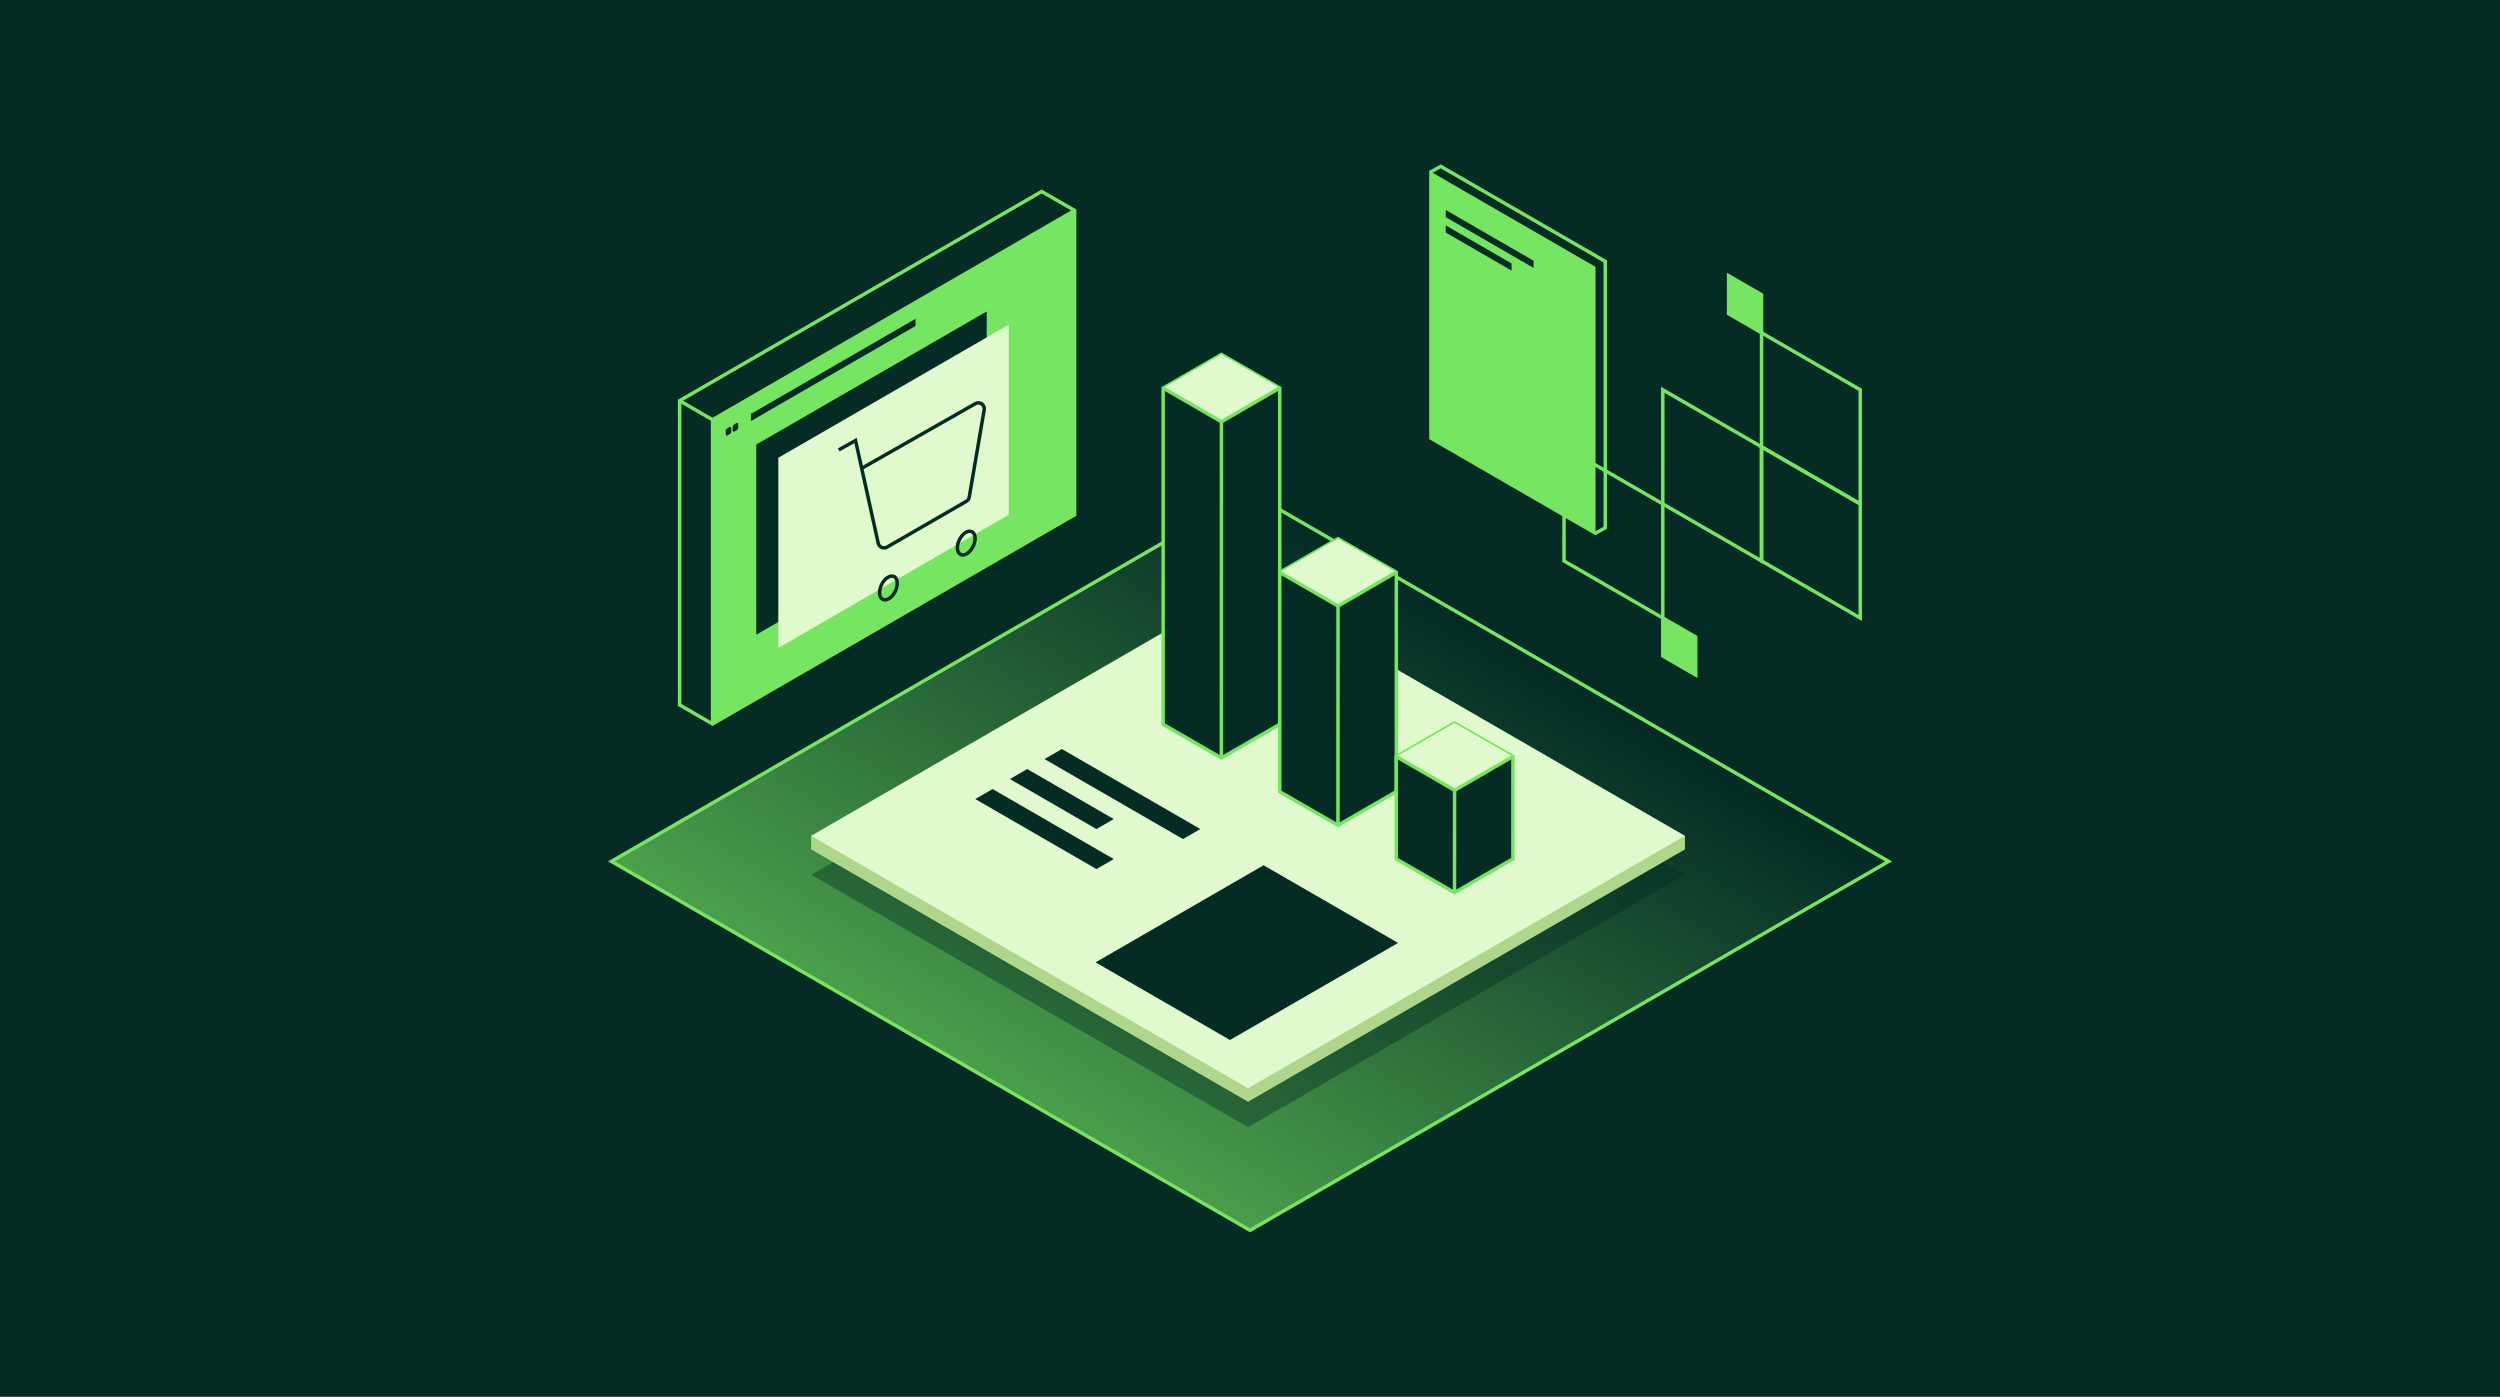 <?xml version="1.0"?>
<svg xmlns="http://www.w3.org/2000/svg" width="358" height="200" viewBox="0 0 716 400" fill="none">
<rect x="0" y="0" width="716" height="400" fill="#808080" stroke="none"/>
<rect width="716" height="400" transform="matrix(-1 0 0 1 716 0)" fill="#042C25"/>
<g clip-path="url(#clip0_1532_206)">
<path d="M358.005 141.039L540.892 246.703L358.005 352.368L175.107 246.703L358.005 141.039Z" fill="url(#paint0_linear_1532_206)"/>
<path d="M358.005 141.039L540.892 246.703L358.005 352.368L175.107 246.703L358.005 141.039Z" stroke="#75E562" stroke-miterlimit="10"/>
<path opacity="0.4" d="M357.441 178.33L482.57 250.528L357.441 322.825L232.301 250.517L357.441 178.33Z" fill="#042C25"/>
<path d="M475.881 239.381L395.939 193.203L277.477 261.644L232.301 239.381V243.259L357.441 315.546L482.57 243.259V239.381H475.881Z" fill="#AFD68B"/>
<path d="M357.441 167.094L482.57 239.38L357.441 311.677L232.301 239.38L357.441 167.094Z" fill="#E0F9CD"/>
<path d="M333.13 207.452V111.152L349.799 101.521L366.511 111.118V207.43L349.799 217.082L333.13 207.452Z" fill="#042C25"/>
<path d="M333.13 207.452V111.152L349.799 101.521L366.511 111.118V207.43L349.799 217.082L333.13 207.452Z" stroke="#75E562" stroke-miterlimit="10"/>
<path d="M333.13 111.152L349.799 101.521L366.511 111.118L349.821 120.793L333.13 111.152Z" fill="#E0F9CD"/>
<path d="M366.511 111.119L349.821 120.793L333.13 111.152" stroke="#75E562" stroke-miterlimit="10"/>
<path d="M349.799 217.082L349.821 120.793" stroke="#75E562" stroke-miterlimit="10"/>
<path d="M366.511 226.734V163.923L383.191 154.293L399.903 163.89V226.701L383.191 236.364L366.511 226.734Z" fill="#042C25"/>
<path d="M366.511 226.734V163.923L383.191 154.293L399.903 163.89V226.701L383.191 236.364L366.511 226.734Z" stroke="#75E562" stroke-miterlimit="10"/>
<path d="M366.511 163.923L383.191 154.293L399.903 163.89L383.213 173.564L366.511 163.923Z" fill="#E0F9CD"/>
<path d="M399.903 163.891L383.213 173.565L366.511 163.924" stroke="#75E562" stroke-miterlimit="10"/>
<path d="M383.191 236.365L383.213 173.564" stroke="#75E562" stroke-miterlimit="10"/>
<path d="M399.903 246.006V216.694L416.572 207.064L433.295 216.661V245.972L416.572 255.636L399.903 246.006Z" fill="#042C25"/>
<path d="M399.903 246.006V216.694L416.572 207.064L433.295 216.661V245.972L416.572 255.636L399.903 246.006Z" stroke="#75E562" stroke-miterlimit="10"/>
<path d="M399.903 216.694L416.572 207.064L433.295 216.661L416.594 226.336L399.903 216.694Z" fill="#E0F9CD"/>
<path d="M433.295 216.662L416.594 226.336L399.903 216.695" stroke="#75E562" stroke-miterlimit="10"/>
<path d="M416.572 255.636L416.594 226.336" stroke="#75E562" stroke-miterlimit="10"/>
<path d="M304.113 214.523L343.774 237.44L338.812 240.311L299.151 217.394L304.113 214.523Z" fill="#042C25"/>
<path d="M294.189 220.252L318.976 234.581L314.025 237.44L289.239 223.122L294.189 220.252Z" fill="#042C25"/>
<path d="M284.277 225.98L318.976 246.038L314.026 248.898L279.315 228.851L284.277 225.98Z" fill="#042C25"/>
<path d="M361.893 247.812L400.402 270.054L352.268 297.858L313.771 275.617L361.893 247.812Z" fill="#042C25"/>
<path d="M409.827 49.205L412.629 47.643L459.755 74.87V151.146L456.953 152.72L409.827 125.492V49.205Z" stroke="#75E562" stroke-miterlimit="10"/>
<path d="M456.953 152.72L409.827 125.492V49.205L456.953 76.433V152.72Z" fill="#75E562"/>
<path d="M414.069 60.143L439.232 74.682V76.743L414.069 62.193V60.143Z" fill="#042C25"/>
<path d="M414.069 64.564L432.919 75.458V77.508L414.069 66.615V64.564Z" fill="#042C25"/>
<path d="M504.499 95.305L495.074 89.853V78.971L504.499 84.412V95.305Z" fill="#75E562" stroke="#75E562" stroke-miterlimit="10"/>
<path d="M485.649 193.323L476.224 187.882V176.988L485.649 182.44V193.323Z" fill="#75E562" stroke="#75E562" stroke-miterlimit="10"/>
<path d="M532.774 176.989L504.499 160.655V127.975L532.774 144.32V176.989Z" stroke="#75E562" stroke-miterlimit="10"/>
<path d="M532.774 144.319L504.499 127.974V95.305L532.774 111.639V144.319Z" stroke="#75E562" stroke-miterlimit="10"/>
<path d="M504.499 160.655L476.224 144.321V111.641L504.499 127.975V160.655Z" stroke="#75E562" stroke-miterlimit="10"/>
<path d="M476.223 176.989L447.937 160.655V127.975L476.223 144.32V176.989Z" stroke="#75E562" stroke-miterlimit="10"/>
<path d="M204.07 207.342L307.768 147.423V60.287L204.07 120.217V207.342Z" fill="#75E562"/>
<path d="M204.07 207.341L194.645 201.9V114.765L298.343 54.846L307.768 60.287V147.423L204.07 207.341Z" stroke="#75E562" stroke-miterlimit="10"/>
<path d="M204.07 207.342V120.217L307.768 60.287" stroke="#75E562" stroke-miterlimit="10"/>
<path d="M194.645 114.766L204.07 120.218" stroke="#75E562" stroke-miterlimit="10"/>
<path d="M262.204 93.355L215.067 120.594V118.533L262.204 91.305V93.355Z" fill="#042C25"/>
<path d="M211.036 123.164L210.294 123.596C210.095 123.707 209.851 123.563 209.851 123.341V122.255C209.851 121.967 210.006 121.712 210.25 121.568L210.992 121.136C211.191 121.025 211.435 121.169 211.435 121.391V122.477C211.435 122.765 211.28 123.02 211.036 123.164Z" fill="#042C25"/>
<path d="M209.031 124.306L208.289 124.739C208.09 124.849 207.846 124.705 207.846 124.484V123.398C207.846 123.11 208.001 122.855 208.245 122.711L208.987 122.278C209.186 122.168 209.43 122.312 209.43 122.533V123.619C209.43 123.907 209.275 124.162 209.031 124.306Z" fill="#042C25"/>
<path d="M216.596 127.309V181.787L282.594 143.655V89.199L216.596 127.309Z" fill="#042C25"/>
<path d="M222.909 131.098V185.576L288.907 147.444V92.988L222.909 131.098Z" fill="#E0F9CD"/>
<path d="M240.208 128.849L245.026 126.156L251.527 155.589C251.771 156.708 253.045 157.262 254.031 156.697L276.768 143.576C277.2 143.322 277.51 142.889 277.588 142.391L281.874 117.357C282.118 115.95 280.611 114.886 279.36 115.595L246.776 134.135" stroke="#042C25" stroke-miterlimit="10"/>
<path d="M278.688 156.512C279.583 154.708 279.434 152.811 278.354 152.275C277.275 151.739 275.675 152.767 274.78 154.57C273.885 156.374 274.035 158.271 275.114 158.807C276.193 159.343 277.794 158.315 278.688 156.512Z" stroke="#042C25" stroke-miterlimit="10"/>
<path d="M256.398 169.365C257.293 167.562 257.144 165.665 256.064 165.129C254.985 164.593 253.385 165.62 252.49 167.424C251.595 169.227 251.745 171.124 252.824 171.66C253.903 172.196 255.504 171.169 256.398 169.365Z" stroke="#042C25" stroke-miterlimit="10"/>
</g>
<defs>
<linearGradient id="paint0_linear_1532_206" x1="252.79" y1="421.706" x2="404.229" y2="170.095" gradientUnits="userSpaceOnUse">
<stop stop-color="#75E562"/>
<stop offset="1" stop-color="#75E562" stop-opacity="0"/>
</linearGradient>
<clipPath id="clip0_1532_206">
<rect width="368" height="306" fill="white" transform="translate(174 47)"/>
</clipPath>
</defs>
</svg>
